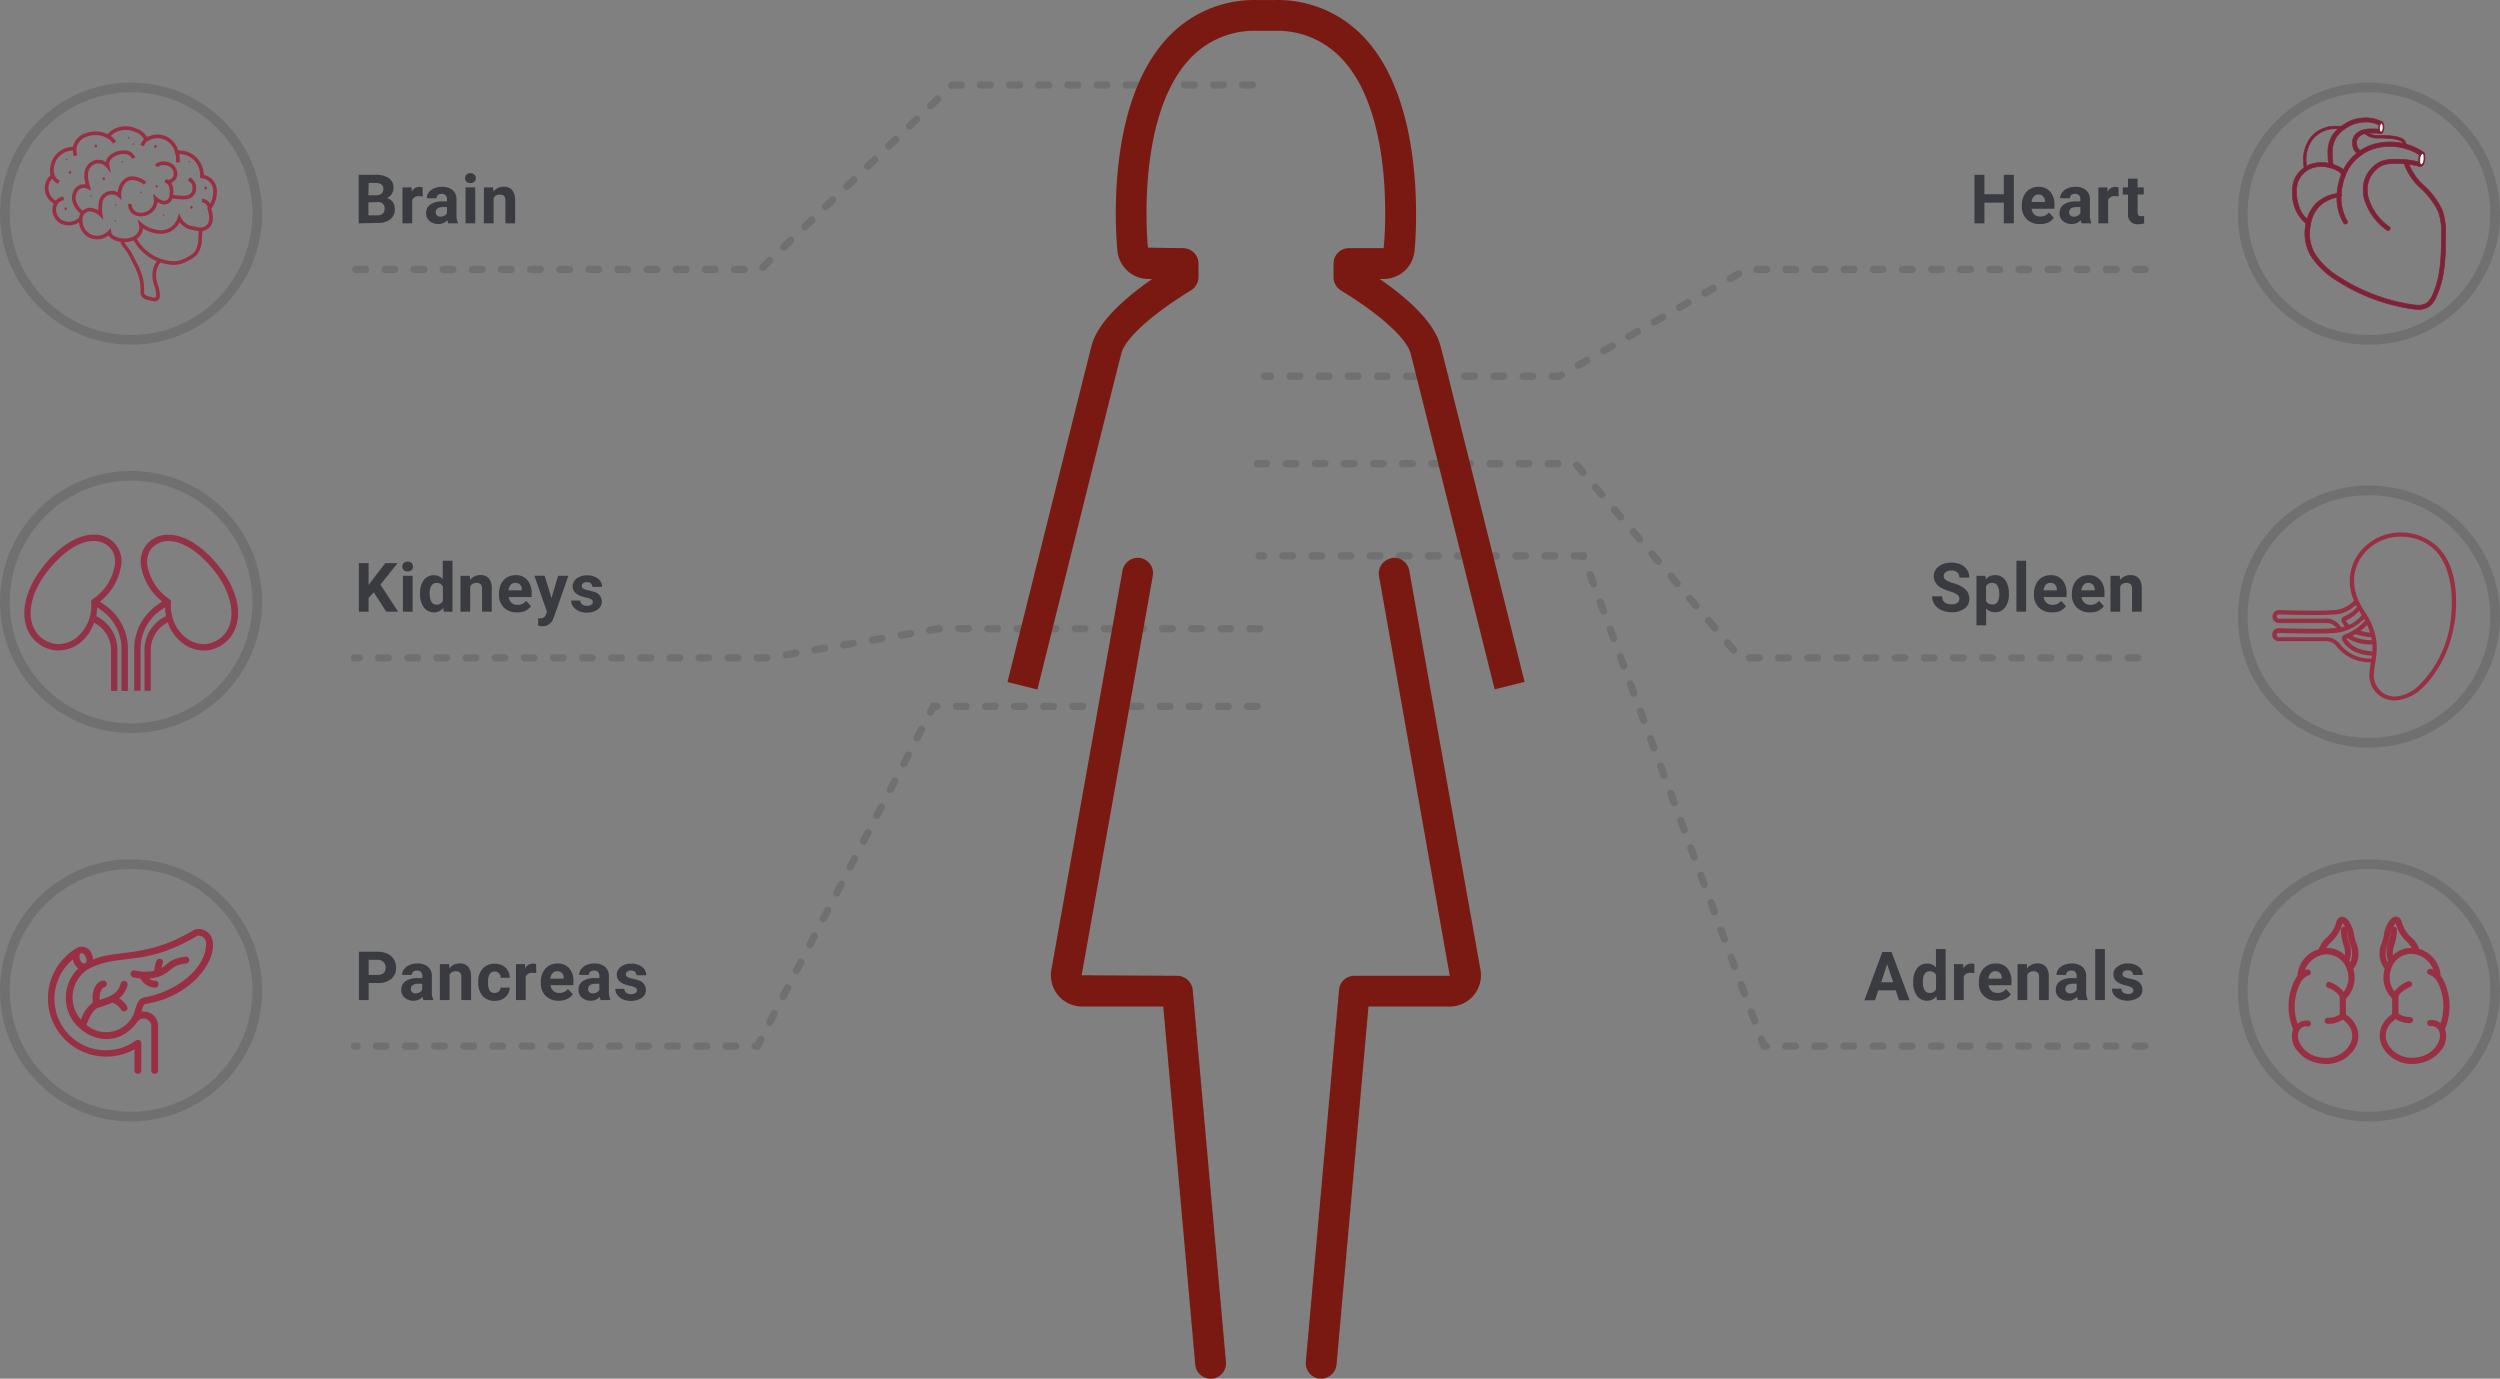 <svg id="Layer_1" data-name="Layer 1" xmlns="http://www.w3.org/2000/svg" xmlns:xlink="http://www.w3.org/1999/xlink" viewBox="0 0 515 284.01"><rect x="0" y="0" width="515" height="284.01" fill="#808080" stroke="none"/><defs><style>.cls-1,.cls-13,.cls-4,.cls-5{fill:none;}.cls-2{isolation:isolate;}.cls-3{fill:#3a3b40;}.cls-4,.cls-5{stroke:#707070;}.cls-4{stroke-linecap:round;stroke-width:1.5px;stroke-dasharray:2 4;}.cls-5{stroke-width:2px;}.cls-6{clip-path:url(#clip-path);}.cls-7{fill:url(#linear-gradient);}.cls-8{fill:#992f42;}.cls-9{fill:#7a1912;}.cls-10,.cls-12{fill:#7f2137;}.cls-10{stroke:#7f2137;stroke-width:0.13px;}.cls-10,.cls-13{stroke-miterlimit:10;}.cls-11{fill:#fff;}.cls-13{stroke:#992f42;stroke-width:0.75px;}.cls-14{fill:#993042;}</style><clipPath id="clip-path" transform="translate(0 0.01)"><path class="cls-1" d="M38.36,131.43a8.35,8.35,0,0,1-3.12-7.37.64.64,0,0,0-.3-.6,10.49,10.49,0,0,1-4.5-6.6,4.54,4.54,0,0,1,.5-3.53,4.49,4.49,0,0,1,3.6-1.89h.15c2.79,0,6.11,2.07,9.13,5.72s4.48,7.93,3.63,11.12a5.81,5.81,0,0,1-3.69,4.07,5.2,5.2,0,0,1-1.79.32,6.17,6.17,0,0,1-3.6-1.24m-3.87-21.3a5.73,5.73,0,0,0-4.61,2.41,5.83,5.83,0,0,0-.74,4.55,11.66,11.66,0,0,0,4.25,6.81l-1,.7a11,11,0,0,0-4.75,9v8.69h1.31v-8.69a9.65,9.65,0,0,1,4.18-7.93l.86-.59a11.23,11.23,0,0,0,.18,1.83L34,127a7.7,7.7,0,0,0-4.24,6.6v8.69h1.3v-8.69a6.39,6.39,0,0,1,3.49-5.4,8.94,8.94,0,0,0,3,4.25A7.36,7.36,0,0,0,42,134a6.18,6.18,0,0,0,2.25-.41,7.11,7.11,0,0,0,4.5-4.95c1-3.61-.5-8.2-3.89-12.29-3.24-3.93-6.86-6.2-10.08-6.2h-.25M10.25,132.33a5.77,5.77,0,0,1-3.7-4.06c-.84-3.2.52-7.35,3.64-11.12s6.33-5.72,9.13-5.72h.15a4.47,4.47,0,0,1,3.59,1.9,4.55,4.55,0,0,1,.5,3.53,10.45,10.45,0,0,1-4.5,6.6.66.66,0,0,0-.3.6,8.29,8.29,0,0,1-3.12,7.36,6.06,6.06,0,0,1-3.59,1.25,5.07,5.07,0,0,1-1.8-.33m-1.07-16c-3.39,4.1-4.84,8.69-3.89,12.3a7.13,7.13,0,0,0,4.49,4.95A6.5,6.5,0,0,0,12,134a7.36,7.36,0,0,0,4.38-1.5,9,9,0,0,0,3-4.25,6.39,6.39,0,0,1,3.49,5.4v8.69h1.31v-8.69A7.7,7.7,0,0,0,20,127l-.16-.09A10.34,10.34,0,0,0,20,125.1l.86.59a9.65,9.65,0,0,1,4.17,7.94v8.69h1.32v-8.69a10.94,10.94,0,0,0-4.75-9l-1-.7a11.66,11.66,0,0,0,4.23-6.81,5.49,5.49,0,0,0-5.34-7h-.26c-3.15,0-6.83,2.28-10.07,6.2"/></clipPath><linearGradient id="linear-gradient" x1="-713.7" y1="670.17" x2="-713.64" y2="670.17" gradientTransform="matrix(45.33, 0, 0, -32.19, 31126.1, 21698.9)" gradientUnits="userSpaceOnUse"><stop offset="0" stop-color="#be1e2d"/><stop offset="0" stop-color="#be1e2d"/><stop offset="0.43" stop-color="#a8283a"/><stop offset="0.94" stop-color="#933247"/><stop offset="1" stop-color="#933247"/></linearGradient></defs><g id="Group_973" data-name="Group 973"><g id="Brain_Kidneys_Pancreas_" data-name="Brain Kidneys Pancreas " class="cls-2"><g class="cls-2"><path class="cls-3" d="M73.89,46v-10h3.49a4.58,4.58,0,0,1,2.74.69,2.35,2.35,0,0,1,.94,2,2.25,2.25,0,0,1-.38,1.29,2.18,2.18,0,0,1-1,.82,2.07,2.07,0,0,1,1.2.77,2.25,2.25,0,0,1,.45,1.42,2.64,2.64,0,0,1-.92,2.18,4.14,4.14,0,0,1-2.61.75Zm2-5.78h1.52c1,0,1.55-.43,1.55-1.24a1.13,1.13,0,0,0-.39-1,2.08,2.08,0,0,0-1.24-.3H75.94Zm0,1.45v2.68H77.7A1.69,1.69,0,0,0,78.83,44a1.19,1.19,0,0,0,.4-1,1.24,1.24,0,0,0-1.41-1.38Z" transform="translate(0 0.01)"/><path class="cls-3" d="M87.09,40.46a5,5,0,0,0-.71-.06,1.44,1.44,0,0,0-1.47.76V46h-2V38.6H84.8l0,.89a1.84,1.84,0,0,1,1.65-1,2,2,0,0,1,.61.09Z" transform="translate(0 0.01)"/><path class="cls-3" d="M92.36,46a2.23,2.23,0,0,1-.2-.66,2.4,2.4,0,0,1-1.87.8,2.63,2.63,0,0,1-1.8-.63,2,2,0,0,1-.71-1.59,2.09,2.09,0,0,1,.87-1.8,4.33,4.33,0,0,1,2.52-.64h.91v-.42a1.19,1.19,0,0,0-.27-.82,1,1,0,0,0-.83-.31,1.17,1.17,0,0,0-.78.24.81.81,0,0,0-.28.66h-2a1.94,1.94,0,0,1,.4-1.19,2.59,2.59,0,0,1,1.12-.86,4,4,0,0,1,1.63-.31,3.28,3.28,0,0,1,2.17.68,2.43,2.43,0,0,1,.8,1.93v3.21a3.49,3.49,0,0,0,.29,1.59V46Zm-1.64-1.37a1.73,1.73,0,0,0,.81-.2,1.26,1.26,0,0,0,.55-.52V42.64h-.74c-1,0-1.52.34-1.58,1v.12a.82.82,0,0,0,.26.61A1,1,0,0,0,90.72,44.63Z" transform="translate(0 0.01)"/><path class="cls-3" d="M95.8,36.69a1,1,0,0,1,.3-.73,1.13,1.13,0,0,1,.81-.29,1.11,1.11,0,0,1,.8.29.93.93,0,0,1,.31.73,1,1,0,0,1-.31.74,1.12,1.12,0,0,1-.8.28,1.16,1.16,0,0,1-.81-.28A1,1,0,0,1,95.8,36.69ZM97.9,46h-2V38.6h2Z" transform="translate(0 0.01)"/><path class="cls-3" d="M101.58,38.6l.06.86a2.59,2.59,0,0,1,2.13-1,2.15,2.15,0,0,1,1.75.69,3.24,3.24,0,0,1,.59,2.06V46h-2V41.27a1.29,1.29,0,0,0-.27-.91,1.23,1.23,0,0,0-.91-.29,1.36,1.36,0,0,0-1.25.71V46h-2V38.6Z" transform="translate(0 0.01)"/></g><g class="cls-2"><path class="cls-3" d="M77,122l-1.07,1.15V126h-2v-10h2v4.51l.9-1.24,2.54-3.27H81.9l-3.53,4.42L82,126H79.56Z" transform="translate(0 0.01)"/><path class="cls-3" d="M82.87,116.69a1,1,0,0,1,.3-.73,1.26,1.26,0,0,1,1.61,0,1,1,0,0,1,.3.73,1,1,0,0,1-.3.74,1.12,1.12,0,0,1-.8.28,1.14,1.14,0,0,1-.81-.28A1,1,0,0,1,82.87,116.69ZM85,126H83v-7.4h2Z" transform="translate(0 0.01)"/><path class="cls-3" d="M86.53,122.25a4.45,4.45,0,0,1,.77-2.76,2.53,2.53,0,0,1,2.12-1,2.3,2.3,0,0,1,1.79.8V115.5h2V126H91.41l-.1-.79a2.31,2.31,0,0,1-1.9.93,2.51,2.51,0,0,1-2.09-1A4.59,4.59,0,0,1,86.53,122.25Zm2,.14a2.94,2.94,0,0,0,.36,1.6,1.2,1.2,0,0,0,1.06.55,1.31,1.31,0,0,0,1.29-.77v-2.92a1.3,1.3,0,0,0-1.28-.78C89,120.07,88.5,120.85,88.5,122.39Z" transform="translate(0 0.01)"/><path class="cls-3" d="M96.78,118.6l.06.86a2.59,2.59,0,0,1,2.13-1,2.16,2.16,0,0,1,1.75.69,3.24,3.24,0,0,1,.58,2.06V126h-2v-4.73a1.24,1.24,0,0,0-.28-.91,1.2,1.2,0,0,0-.9-.29,1.38,1.38,0,0,0-1.26.71V126h-2v-7.4Z" transform="translate(0 0.01)"/><path class="cls-3" d="M106.44,126.14a3.68,3.68,0,0,1-2.65-1,3.56,3.56,0,0,1-1-2.66v-.19a4.59,4.59,0,0,1,.43-2,3.26,3.26,0,0,1,1.22-1.35,3.41,3.41,0,0,1,1.8-.47,3.08,3.08,0,0,1,2.39,1,3.92,3.92,0,0,1,.88,2.72v.8h-4.71a1.84,1.84,0,0,0,.57,1.17,1.75,1.75,0,0,0,1.22.43,2.15,2.15,0,0,0,1.79-.82l1,1.08a3,3,0,0,1-1.21,1A4,4,0,0,1,106.44,126.14Zm-.22-6.08a1.25,1.25,0,0,0-1,.4,2,2,0,0,0-.46,1.14h2.74v-.16a1.46,1.46,0,0,0-.35-1A1.28,1.28,0,0,0,106.22,120.06Z" transform="translate(0 0.01)"/><path class="cls-3" d="M113.61,123.2l1.36-4.6h2.12l-3,8.55-.17.39a2.26,2.26,0,0,1-2.18,1.45,3.41,3.41,0,0,1-.88-.13v-1.5h.3a1.65,1.65,0,0,0,.84-.17,1.17,1.17,0,0,0,.43-.57l.24-.61-2.59-7.42h2.12Z" transform="translate(0 0.01)"/><path class="cls-3" d="M122.12,124a.64.64,0,0,0-.36-.58,4.5,4.5,0,0,0-1.16-.37c-1.75-.37-2.63-1.11-2.63-2.24a2,2,0,0,1,.81-1.64,3.31,3.31,0,0,1,2.14-.66,3.54,3.54,0,0,1,2.25.66,2.1,2.1,0,0,1,.85,1.72h-2a1,1,0,0,0-.27-.7,1.2,1.2,0,0,0-.86-.27,1.18,1.18,0,0,0-.77.22.71.71,0,0,0-.27.57.62.62,0,0,0,.31.54,3.11,3.11,0,0,0,1,.34,9.43,9.43,0,0,1,1.24.33,2.06,2.06,0,0,1,1.57,2,1.93,1.93,0,0,1-.87,1.64,3.73,3.73,0,0,1-2.24.63,3.77,3.77,0,0,1-1.65-.34,2.79,2.79,0,0,1-1.14-.9,2.17,2.17,0,0,1-.41-1.25h1.88a1,1,0,0,0,.39.81,1.57,1.57,0,0,0,1,.28,1.47,1.47,0,0,0,.86-.22A.67.67,0,0,0,122.12,124Z" transform="translate(0 0.01)"/></g><g class="cls-2"><path class="cls-3" d="M75.94,202.49V206h-2v-9.95h3.88a4.36,4.36,0,0,1,2,.41,3,3,0,0,1,1.31,1.16,3.23,3.23,0,0,1,.46,1.72,2.85,2.85,0,0,1-1,2.31,4.18,4.18,0,0,1-2.77.84Zm0-1.66h1.83a1.82,1.82,0,0,0,1.24-.38,1.38,1.38,0,0,0,.43-1.09,1.64,1.64,0,0,0-.43-1.19,1.61,1.61,0,0,0-1.19-.46H75.94Z" transform="translate(0 0.01)"/><path class="cls-3" d="M87.24,206a2.23,2.23,0,0,1-.2-.66,2.4,2.4,0,0,1-1.87.8,2.63,2.63,0,0,1-1.8-.63,2,2,0,0,1-.71-1.59,2.09,2.09,0,0,1,.87-1.8,4.33,4.33,0,0,1,2.52-.64H87v-.42a1.19,1.19,0,0,0-.27-.82,1,1,0,0,0-.83-.31,1.17,1.17,0,0,0-.78.24.81.81,0,0,0-.28.66h-2a1.94,1.94,0,0,1,.4-1.19,2.59,2.59,0,0,1,1.12-.86,4,4,0,0,1,1.63-.31,3.28,3.28,0,0,1,2.17.68,2.43,2.43,0,0,1,.8,1.93v3.21a3.49,3.49,0,0,0,.29,1.59V206Zm-1.64-1.37a1.7,1.7,0,0,0,.81-.2,1.26,1.26,0,0,0,.55-.52v-1.27h-.74c-1,0-1.52.34-1.58,1v.12a.82.82,0,0,0,.26.61A1,1,0,0,0,85.6,204.63Z" transform="translate(0 0.01)"/><path class="cls-3" d="M92.51,198.6l.07.86a2.56,2.56,0,0,1,2.12-1,2.13,2.13,0,0,1,1.75.69,3.24,3.24,0,0,1,.59,2.06V206h-2v-4.73a1.29,1.29,0,0,0-.27-.91,1.21,1.21,0,0,0-.91-.29,1.37,1.37,0,0,0-1.25.71V206h-2v-7.4Z" transform="translate(0 0.01)"/><path class="cls-3" d="M101.85,204.54a1.3,1.3,0,0,0,.89-.3,1,1,0,0,0,.35-.8H105a2.59,2.59,0,0,1-.41,1.38,2.69,2.69,0,0,1-1.11,1,3.43,3.43,0,0,1-1.55.35,3.23,3.23,0,0,1-2.5-1,4,4,0,0,1-.91-2.79v-.13a3.89,3.89,0,0,1,.91-2.72,3.15,3.15,0,0,1,2.49-1,3.1,3.1,0,0,1,2.23.79,2.81,2.81,0,0,1,.85,2.1h-1.86a1.3,1.3,0,0,0-.35-.94,1.19,1.19,0,0,0-.9-.36,1.22,1.22,0,0,0-1,.5,3,3,0,0,0-.35,1.64v.2a3,3,0,0,0,.35,1.64A1.19,1.19,0,0,0,101.85,204.54Z" transform="translate(0 0.01)"/><path class="cls-3" d="M110.47,200.46a5,5,0,0,0-.71-.06,1.44,1.44,0,0,0-1.47.76V206h-2v-7.4h1.87l0,.89a1.84,1.84,0,0,1,1.65-1,2.06,2.06,0,0,1,.62.09Z" transform="translate(0 0.01)"/><path class="cls-3" d="M115.06,206.14a3.66,3.66,0,0,1-2.65-1,3.56,3.56,0,0,1-1-2.66v-.19a4.45,4.45,0,0,1,.43-2,3.26,3.26,0,0,1,1.22-1.35,3.41,3.41,0,0,1,1.8-.47,3.1,3.1,0,0,1,2.39.95,3.92,3.92,0,0,1,.87,2.72v.8h-4.71a1.9,1.9,0,0,0,.58,1.17,1.75,1.75,0,0,0,1.22.43,2.15,2.15,0,0,0,1.79-.82l1,1.08a3,3,0,0,1-1.21,1A4,4,0,0,1,115.06,206.14Zm-.22-6.08a1.23,1.23,0,0,0-1,.4,2.07,2.07,0,0,0-.47,1.14h2.75v-.16a1.46,1.46,0,0,0-.35-1A1.28,1.28,0,0,0,114.84,200.06Z" transform="translate(0 0.01)"/><path class="cls-3" d="M123.75,206a2.23,2.23,0,0,1-.2-.66,2.4,2.4,0,0,1-1.86.8,2.64,2.64,0,0,1-1.81-.63,2,2,0,0,1-.71-1.59,2.09,2.09,0,0,1,.87-1.8,4.33,4.33,0,0,1,2.52-.64h.91v-.42a1.24,1.24,0,0,0-.26-.82,1,1,0,0,0-.83-.31,1.18,1.18,0,0,0-.79.24.81.81,0,0,0-.28.66h-2a2,2,0,0,1,.4-1.19,2.59,2.59,0,0,1,1.12-.86,4.05,4.05,0,0,1,1.63-.31,3.28,3.28,0,0,1,2.17.68,2.43,2.43,0,0,1,.8,1.93v3.21a3.48,3.48,0,0,0,.3,1.59V206Zm-1.63-1.37a1.67,1.67,0,0,0,.8-.2,1.26,1.26,0,0,0,.55-.52v-1.27h-.74c-1,0-1.51.34-1.58,1v.12a.81.81,0,0,0,.25.61A1,1,0,0,0,122.12,204.63Z" transform="translate(0 0.01)"/><path class="cls-3" d="M131.21,204a.64.64,0,0,0-.36-.58,4.4,4.4,0,0,0-1.15-.37c-1.76-.37-2.64-1.11-2.64-2.24a2,2,0,0,1,.82-1.64,3.3,3.3,0,0,1,2.14-.66,3.54,3.54,0,0,1,2.25.66,2.09,2.09,0,0,1,.84,1.72h-2a.94.94,0,0,0-.28-.7,1.16,1.16,0,0,0-.85-.27,1.18,1.18,0,0,0-.77.22.72.72,0,0,0-.28.57.65.65,0,0,0,.31.54,3.19,3.19,0,0,0,1,.34,9.2,9.2,0,0,1,1.25.33,2.05,2.05,0,0,1,1.56,2,1.94,1.94,0,0,1-.86,1.64,4.27,4.27,0,0,1-3.9.29,2.76,2.76,0,0,1-1.13-.9,2.17,2.17,0,0,1-.41-1.25h1.87a1.06,1.06,0,0,0,.39.81,1.62,1.62,0,0,0,1,.28,1.45,1.45,0,0,0,.86-.22A.65.65,0,0,0,131.21,204Z" transform="translate(0 0.01)"/></g></g><g id="Heart_Spleen_Adrenals" data-name="Heart Spleen Adrenals" class="cls-2"><g class="cls-2"><path class="cls-3" d="M414.85,46h-2.06V41.73h-4V46h-2.05v-10h2.05v4h4v-4h2.06Z" transform="translate(0 0.01)"/><path class="cls-3" d="M420.15,46.14a3.65,3.65,0,0,1-2.65-1,3.56,3.56,0,0,1-1-2.66v-.19a4.45,4.45,0,0,1,.43-2,3.2,3.2,0,0,1,1.22-1.35,3.38,3.38,0,0,1,1.8-.47,3.1,3.1,0,0,1,2.39,1,3.92,3.92,0,0,1,.87,2.72v.8h-4.71a1.85,1.85,0,0,0,.58,1.17,1.75,1.75,0,0,0,1.22.43,2.13,2.13,0,0,0,1.78-.82l1,1.08a2.94,2.94,0,0,1-1.2,1A4,4,0,0,1,420.15,46.14Zm-.23-6.08a1.21,1.21,0,0,0-.95.4,2.07,2.07,0,0,0-.47,1.14h2.75v-.16a1.47,1.47,0,0,0-.36-1A1.26,1.26,0,0,0,419.92,40.06Z" transform="translate(0 0.01)"/><path class="cls-3" d="M428.84,46a2,2,0,0,1-.2-.66,2.4,2.4,0,0,1-1.87.8,2.63,2.63,0,0,1-1.8-.63,2,2,0,0,1-.71-1.59,2.09,2.09,0,0,1,.87-1.8,4.33,4.33,0,0,1,2.52-.64h.91v-.42a1.19,1.19,0,0,0-.27-.82,1,1,0,0,0-.83-.31,1.17,1.17,0,0,0-.78.24.81.81,0,0,0-.28.66h-2a1.94,1.94,0,0,1,.4-1.19,2.59,2.59,0,0,1,1.12-.86,4,4,0,0,1,1.62-.31,3.24,3.24,0,0,1,2.17.68,2.41,2.41,0,0,1,.81,1.93v3.21a3.49,3.49,0,0,0,.29,1.59V46Zm-1.64-1.37a1.73,1.73,0,0,0,.81-.2,1.32,1.32,0,0,0,.55-.52V42.64h-.74c-1,0-1.52.34-1.58,1v.12a.82.82,0,0,0,.26.61A1,1,0,0,0,427.2,44.63Z" transform="translate(0 0.01)"/><path class="cls-3" d="M436.45,40.46a5,5,0,0,0-.71-.06,1.44,1.44,0,0,0-1.47.76V46h-2V38.6h1.87l0,.89a1.84,1.84,0,0,1,1.65-1,2.06,2.06,0,0,1,.62.09Z" transform="translate(0 0.01)"/><path class="cls-3" d="M440.35,36.79V38.6h1.26v1.45h-1.26v3.69a.91.91,0,0,0,.15.59.8.8,0,0,0,.6.18,3.42,3.42,0,0,0,.59,0V46a4.06,4.06,0,0,1-1.2.18,1.89,1.89,0,0,1-2.12-2.1v-4h-1.08V38.6h1.08V36.79Z" transform="translate(0 0.01)"/></g><g class="cls-2"><path class="cls-3" d="M403.62,123.39a1,1,0,0,0-.41-.89,5.18,5.18,0,0,0-1.47-.66,10.64,10.64,0,0,1-1.69-.68,2.76,2.76,0,0,1-1.7-2.47,2.36,2.36,0,0,1,.46-1.44,2.92,2.92,0,0,1,1.3-1,4.89,4.89,0,0,1,1.91-.36,4.39,4.39,0,0,1,1.9.39,3,3,0,0,1,1.3,1.09,2.83,2.83,0,0,1,.46,1.6h-2.05a1.35,1.35,0,0,0-.43-1.07,1.79,1.79,0,0,0-1.21-.38,1.91,1.91,0,0,0-1.17.32,1,1,0,0,0-.42.84,1,1,0,0,0,.49.81,5.54,5.54,0,0,0,1.44.62,6.16,6.16,0,0,1,2.55,1.3,2.59,2.59,0,0,1,.8,1.95,2.37,2.37,0,0,1-1,2,4.28,4.28,0,0,1-2.63.74,5.1,5.1,0,0,1-2.09-.42,3.3,3.3,0,0,1-1.44-1.16,2.92,2.92,0,0,1-.49-1.69h2.05c0,1.1.66,1.65,2,1.65a1.89,1.89,0,0,0,1.14-.3A1,1,0,0,0,403.62,123.39Z" transform="translate(0 0.01)"/><path class="cls-3" d="M413.83,122.37a4.43,4.43,0,0,1-.77,2.74,2.52,2.52,0,0,1-2.1,1,2.31,2.31,0,0,1-1.81-.78v3.48h-2V118.6H409l.07.73a2.3,2.3,0,0,1,1.87-.86,2.5,2.5,0,0,1,2.13,1,4.58,4.58,0,0,1,.75,2.79Zm-2-.14a2.89,2.89,0,0,0-.37-1.6,1.18,1.18,0,0,0-1.06-.56,1.3,1.3,0,0,0-1.28.71v3a1.32,1.32,0,0,0,1.29.73C411.39,124.54,411.86,123.77,411.86,122.23Z" transform="translate(0 0.01)"/><path class="cls-3" d="M417.38,126h-2V115.5h2Z" transform="translate(0 0.01)"/><path class="cls-3" d="M422.65,126.14a3.66,3.66,0,0,1-2.65-1,3.56,3.56,0,0,1-1-2.66v-.19a4.45,4.45,0,0,1,.43-2,3.2,3.2,0,0,1,1.22-1.35,3.41,3.41,0,0,1,1.8-.47,3.1,3.1,0,0,1,2.39,1,3.92,3.92,0,0,1,.87,2.72v.8H421a1.9,1.9,0,0,0,.58,1.17,1.75,1.75,0,0,0,1.22.43,2.15,2.15,0,0,0,1.79-.82l1,1.08a3,3,0,0,1-1.21,1A4,4,0,0,1,422.65,126.14Zm-.22-6.08a1.23,1.23,0,0,0-1,.4,2.07,2.07,0,0,0-.47,1.14h2.75v-.16a1.51,1.51,0,0,0-.35-1A1.29,1.29,0,0,0,422.43,120.06Z" transform="translate(0 0.01)"/><path class="cls-3" d="M430.46,126.14a3.65,3.65,0,0,1-2.65-1,3.56,3.56,0,0,1-1-2.66v-.19a4.45,4.45,0,0,1,.43-2,3.13,3.13,0,0,1,1.22-1.35,3.36,3.36,0,0,1,1.8-.47,3.1,3.1,0,0,1,2.39,1,3.92,3.92,0,0,1,.87,2.72v.8h-4.71a1.8,1.8,0,0,0,.58,1.17,1.73,1.73,0,0,0,1.22.43,2.13,2.13,0,0,0,1.78-.82l1,1.08a3.08,3.08,0,0,1-1.2,1A4,4,0,0,1,430.46,126.14Zm-.23-6.08a1.21,1.21,0,0,0-1,.4,2,2,0,0,0-.47,1.14h2.75v-.16a1.47,1.47,0,0,0-.36-1A1.28,1.28,0,0,0,430.23,120.06Z" transform="translate(0 0.01)"/><path class="cls-3" d="M436.68,118.6l.06.86a2.57,2.57,0,0,1,2.12-1,2.13,2.13,0,0,1,1.75.69,3.18,3.18,0,0,1,.59,2.06V126h-2v-4.73a1.29,1.29,0,0,0-.28-.91,1.21,1.21,0,0,0-.91-.29,1.37,1.37,0,0,0-1.25.71V126h-2v-7.4Z" transform="translate(0 0.01)"/></g><g class="cls-2"><path class="cls-3" d="M390.52,204h-3.6l-.68,2.05h-2.18l3.7-9.95h1.9l3.73,9.95h-2.18Zm-3-1.66H390l-1.25-3.73Z" transform="translate(0 0.01)"/><path class="cls-3" d="M394.12,202.25a4.46,4.46,0,0,1,.78-2.76,2.51,2.51,0,0,1,2.12-1,2.28,2.28,0,0,1,1.78.8V195.5h2V206H399l-.09-.79a2.34,2.34,0,0,1-1.91.93,2.52,2.52,0,0,1-2.09-1A4.59,4.59,0,0,1,394.12,202.25Zm2,.14a2.94,2.94,0,0,0,.36,1.6,1.17,1.17,0,0,0,1.05.55,1.31,1.31,0,0,0,1.29-.77v-2.92a1.3,1.3,0,0,0-1.28-.78C396.57,200.07,396.1,200.85,396.1,202.39Z" transform="translate(0 0.01)"/><path class="cls-3" d="M406.71,200.46a4.85,4.85,0,0,0-.71-.06,1.44,1.44,0,0,0-1.47.76V206h-2v-7.4h1.87l.06.89a1.81,1.81,0,0,1,1.64-1,2.06,2.06,0,0,1,.62.09Z" transform="translate(0 0.01)"/><path class="cls-3" d="M411.3,206.14a3.66,3.66,0,0,1-2.65-1,3.56,3.56,0,0,1-1-2.66v-.19a4.59,4.59,0,0,1,.43-2,3.26,3.26,0,0,1,1.22-1.35,3.41,3.41,0,0,1,1.8-.47,3.08,3.08,0,0,1,2.39.95,3.92,3.92,0,0,1,.87,2.72v.8h-4.71a1.9,1.9,0,0,0,.58,1.17,1.75,1.75,0,0,0,1.22.43,2.15,2.15,0,0,0,1.79-.82l1,1.08a3,3,0,0,1-1.21,1A4,4,0,0,1,411.3,206.14Zm-.22-6.08a1.25,1.25,0,0,0-1,.4,2,2,0,0,0-.46,1.14h2.74v-.16a1.46,1.46,0,0,0-.35-1A1.28,1.28,0,0,0,411.08,200.06Z" transform="translate(0 0.01)"/><path class="cls-3" d="M417.52,198.6l.06.86a2.59,2.59,0,0,1,2.13-1,2.15,2.15,0,0,1,1.75.69,3.24,3.24,0,0,1,.59,2.06V206h-2v-4.73a1.29,1.29,0,0,0-.27-.91,1.23,1.23,0,0,0-.91-.29,1.36,1.36,0,0,0-1.25.71V206h-2v-7.4Z" transform="translate(0 0.01)"/><path class="cls-3" d="M428.07,206a2.23,2.23,0,0,1-.2-.66,2.4,2.4,0,0,1-1.87.8,2.63,2.63,0,0,1-1.8-.63,2,2,0,0,1-.71-1.59,2.09,2.09,0,0,1,.87-1.8,4.33,4.33,0,0,1,2.52-.64h.91v-.42a1.24,1.24,0,0,0-.26-.82,1,1,0,0,0-.83-.31,1.18,1.18,0,0,0-.79.24.81.81,0,0,0-.28.66h-2a2,2,0,0,1,.4-1.19,2.59,2.59,0,0,1,1.12-.86,4.05,4.05,0,0,1,1.63-.31,3.28,3.28,0,0,1,2.17.68,2.43,2.43,0,0,1,.8,1.93v3.21a3.48,3.48,0,0,0,.3,1.59V206Zm-1.63-1.37a1.67,1.67,0,0,0,.8-.2,1.26,1.26,0,0,0,.55-.52v-1.27h-.74c-1,0-1.51.34-1.58,1v.12a.82.82,0,0,0,.26.61A1,1,0,0,0,426.44,204.63Z" transform="translate(0 0.01)"/><path class="cls-3" d="M433.61,206h-2V195.5h2Z" transform="translate(0 0.01)"/><path class="cls-3" d="M439.48,204a.64.64,0,0,0-.36-.58A4.4,4.4,0,0,0,438,203c-1.76-.37-2.64-1.11-2.64-2.24a2,2,0,0,1,.82-1.64,3.3,3.3,0,0,1,2.14-.66,3.54,3.54,0,0,1,2.25.66,2.09,2.09,0,0,1,.84,1.72h-2a.94.94,0,0,0-.28-.7,1.16,1.16,0,0,0-.85-.27,1.18,1.18,0,0,0-.77.22.72.72,0,0,0-.28.57.65.65,0,0,0,.31.54,3.19,3.19,0,0,0,1,.34,9.2,9.2,0,0,1,1.25.33,2.05,2.05,0,0,1,1.56,2,1.94,1.94,0,0,1-.86,1.64,4.27,4.27,0,0,1-3.9.29,2.76,2.76,0,0,1-1.13-.9,2.17,2.17,0,0,1-.41-1.25H437a1.06,1.06,0,0,0,.39.81,1.62,1.62,0,0,0,1,.28,1.45,1.45,0,0,0,.86-.22A.65.65,0,0,0,439.48,204Z" transform="translate(0 0.01)"/></g></g><path id="Path_604" data-name="Path 604" class="cls-4" d="M258,17.5H196.15l-39.5,38H73" transform="translate(0 0.01)"/><path id="Path_607" data-name="Path 607" class="cls-4" d="M259.5,129.5H193.45l-35.21,6H73" transform="translate(0 0.01)"/><path id="Path_608" data-name="Path 608" class="cls-4" d="M259,145.5H192.31L156,215.5H73" transform="translate(0 0.01)"/><path id="Path_605" data-name="Path 605" class="cls-4" d="M441.91,55.5H359.7l-38.53,22H260.5" transform="translate(0 0.01)"/><path id="Path_606" data-name="Path 606" class="cls-4" d="M440.41,135.5H358.48l-33.93-40H259" transform="translate(0 0.01)"/><path id="Path_609" data-name="Path 609" class="cls-4" d="M441.85,215.5H363.36l-37.22-101H259.38" transform="translate(0 0.01)"/><g id="Group_882" data-name="Group 882"><g id="Ellipse_36" data-name="Ellipse 36"><circle class="cls-1" cx="27" cy="124.01" r="27"/><circle class="cls-5" cx="27" cy="124.01" r="26"/></g><g id="Group_883" data-name="Group 883"><g class="cls-6"><g id="Group_880" data-name="Group 880"><rect id="Rectangle_900" data-name="Rectangle 900" class="cls-7" x="4.33" y="110.14" width="45.33" height="32.19"/></g></g></g></g><g id="Group_982" data-name="Group 982"><g id="Ellipse_36-2" data-name="Ellipse 36-2"><circle class="cls-1" cx="27" cy="204.01" r="27"/><circle class="cls-5" cx="27" cy="204.01" r="26"/></g><g id="Group_984" data-name="Group 984"><path id="Path_613" data-name="Path 613" class="cls-8" d="M42.73,192a2.87,2.87,0,0,0-2.75-.47c-5.28,3.16-9,4.14-15,4.85-8.25.93-4.94,2.37-6.14,0h0a2.15,2.15,0,0,0-2.78-1.23h0a12,12,0,0,0,11.64,21v4.23a.71.71,0,1,0,1.41.06v-5.53a.71.71,0,0,0-.71-.71.69.69,0,0,0-.39.12,10.58,10.58,0,0,1-13-16.68,2.86,2.86,0,0,0,1.13,1.85,8.33,8.33,0,0,0-.29,11.78,8.43,8.43,0,0,0,.69.65c3.75,3.21,8.72,2.82,11.8-1.48a1.56,1.56,0,0,1,2.19-.32,1.6,1.6,0,0,1,.63,1.17v9.09a.71.71,0,1,0,1.41.06v-9.14a2.93,2.93,0,0,0-2.92-2.92,2.73,2.73,0,0,0-.5,0c.32-1,.32-1.48.9-1.58C41.61,204.84,46.27,194.76,42.73,192Zm-26,4.38c.66-.24,1.48,1.41.87,2C16.68,198.85,15.89,196.85,16.69,196.38Zm13.13,9.05c-2.07.36-1.64,2.65-2.87,4.48a6.22,6.22,0,0,1-9.17,1.21c.7-1.94,1.54-3.24,2.3-3.49a29,29,0,0,0,3-1.09,3.45,3.45,0,0,1,1.8,1.41.69.69,0,0,0,.94.31c1.07-.53-.27-2-1.32-2.62a5,5,0,0,0,1.74-2.75.73.73,0,0,0-1.4-.38s0,0,0,0c-.55,2.2-2.15,2.75-4.36,3.47,0-.91.05-2.3,1-2.63a.7.7,0,0,0,.45-.89.72.72,0,0,0-.9-.45c-2.12.71-2.08,3.35-1.95,4.51a7,7,0,0,0-2.43,3.52,6.92,6.92,0,0,1,.61-9.78q.33-.28.69-.54a.88.88,0,0,0,.35-.17c6.5-3.35,11.11-.16,22.29-6.78a1.57,1.57,0,0,1,1.83,1.25,1.33,1.33,0,0,1,0,.28C42.47,199.9,35.69,204.43,29.82,205.43Z" transform="translate(0 0.01)"/><path id="Path_614" data-name="Path 614" class="cls-8" d="M38.23,197.08a7.66,7.66,0,0,0-1.89.39c-1.58.45-1.91,1.28-3.08,1.93a4.36,4.36,0,0,1,.26-.92.7.7,0,0,0-.36-.93.72.72,0,0,0-.94.37,6.91,6.91,0,0,0-.45,2.05,8.84,8.84,0,0,1-3.93-.07.73.73,0,0,0-.91.5.71.71,0,0,0,.49.9h0a8.25,8.25,0,0,0,1.55.27,3.34,3.34,0,0,0,2.88,1.85.71.71,0,1,0,.05-1.41h-.05a1.64,1.64,0,0,1-1.11-.46c3.84-.32,4.18-2.23,6-2.74a6.49,6.49,0,0,1,1.5-.33.71.71,0,0,0,.74-.68.7.7,0,0,0-.68-.73Z" transform="translate(0 0.01)"/></g></g><g id="Group_770" data-name="Group 770"><path id="Path_601" data-name="Path 601" class="cls-9" d="M242.53,201l-19.71-.11,14.66-82.27a3.17,3.17,0,0,0-2.56-3.68h0a3.22,3.22,0,0,0-3.68,2.57l-14.66,82.26a6.42,6.42,0,0,0,5.2,7.46,6.09,6.09,0,0,0,1.13.1h16.72l6.59,73.77a3.19,3.19,0,0,0,3.17,2.9l.28,0a3.17,3.17,0,0,0,2.88-3.44l-6.85-76.66a3.21,3.21,0,0,0-3.17-2.89" transform="translate(0 0.01)"/><path id="Path_602" data-name="Path 602" class="cls-9" d="M296.72,71.2c-1.25-4.85-6.8-9.8-12.49-13.74H285a6.42,6.42,0,0,0,6.4-5.79c.11-1.19,2.83-29.34-10-43.54A24.34,24.34,0,0,0,262.61,0H259a24.36,24.36,0,0,0-18.81,8.13c-12.53,13.86-10.29,40.54-10,43.54a6.42,6.42,0,0,0,6.4,5.79h.77c-5.69,3.94-11.24,8.89-12.49,13.74-1.43,5.51-17.33,69.29-17.33,69.29l6.16,1.54S229.56,78.29,231,72.79c.8-3.1,6.31-8.08,14.36-13a3.21,3.21,0,0,0,1.53-2.71V54.28a3.19,3.19,0,0,0-3.18-3.17L236.47,51c-.1-1.08-2.48-26.61,8.4-38.63A18.14,18.14,0,0,1,259,6.34h3.65A18.16,18.16,0,0,1,276.7,12.4c11,12.1,8.42,38.36,8.32,38.71h-7.14a3.17,3.17,0,0,0-3.17,3.17v2.83a3.2,3.2,0,0,0,1.52,2.71c8,4.89,13.56,9.87,14.36,13C292,78.29,307.9,142,307.9,142l6.16-1.54s-15.9-63.78-17.33-69.29" transform="translate(0 0.01)"/><path id="Path_603" data-name="Path 603" class="cls-9" d="M286.64,115a3.16,3.16,0,0,0-2.56,3.68h0L298.65,201H279a3.16,3.16,0,0,0-3.16,2.89L269,280.54a3.17,3.17,0,0,0,2.88,3.45h.28a3.2,3.2,0,0,0,3.17-2.89l6.58-73.76h16.74a6.45,6.45,0,0,0,6.43-6.44,7,7,0,0,0-.1-1.12l-14.67-82.27a3.18,3.18,0,0,0-3.68-2.57" transform="translate(0 0.01)"/></g><g id="Group_972" data-name="Group 972"><g id="Ellipse_36-3" data-name="Ellipse 36-3"><circle class="cls-1" cx="488" cy="44.01" r="27"/><circle class="cls-5" cx="488" cy="44.01" r="26"/></g><g id="Group_6036" data-name="Group 6036"><path id="Path_6226" data-name="Path 6226" class="cls-10" d="M487.14,27.52a4,4,0,0,0,2.78.91,28,28,0,0,1,3,.15,5.13,5.13,0,0,1,1.72.48,1.34,1.34,0,0,1,.56,1l.31.22.21-.31a1.84,1.84,0,0,0-.8-1.38,5.54,5.54,0,0,0-1.91-.56,26.81,26.81,0,0,0-3.1-.15,3.59,3.59,0,0,1-2.41-.74l-.38,0Zm-11.89,7.23a8.44,8.44,0,0,1-.2-1.81,6.88,6.88,0,0,1,1.43-4.36,6,6,0,0,1,4.93-2.06,9.66,9.66,0,0,1,1.2.07l.3-.23-.24-.3a10.64,10.64,0,0,0-1.26-.07,6.56,6.56,0,0,0-5.34,2.25,7.45,7.45,0,0,0-1.56,4.7,8.92,8.92,0,0,0,.22,1.93l.32.2Z" transform="translate(0 0.01)"/><path id="Path_6227" data-name="Path 6227" class="cls-10" d="M480.65,34.08a17.23,17.23,0,0,1-.19-2.38q0-.39,0-.78a5.78,5.78,0,0,1,.94-2.84,7.28,7.28,0,0,1,2.11-1.84h0a6.69,6.69,0,0,1,1.89-.85,8.78,8.78,0,0,1,2-.27,5.92,5.92,0,0,1,1.91.31l.59.22a1.94,1.94,0,0,0,.5.15.43.43,0,0,0,.07-.86h0c-.1,0-.47-.19-1-.36a6.74,6.74,0,0,0-2.09-.31,9.48,9.48,0,0,0-2.24.28,7.63,7.63,0,0,0-2.14,1h0a8.1,8.1,0,0,0-2.36,2.08,6.57,6.57,0,0,0-1.09,3.26c0,.29,0,.57,0,.86a20.7,20.7,0,0,0,.19,2.48.43.43,0,0,0,.86-.11m18.7-2.74a12.36,12.36,0,0,0-6.91-2.14,12.84,12.84,0,0,0-2.4.23,10.21,10.21,0,0,0-7.53,6.12l.4.15-.39-.18a13.15,13.15,0,0,0-1.07,5.14,10.16,10.16,0,0,0,1.39,5.24.43.43,0,0,0,.59.15.44.44,0,0,0,.15-.59,9.22,9.22,0,0,1-1.26-4.8,12.28,12.28,0,0,1,.49-3.41,10.5,10.5,0,0,1,.34-1l.11-.27,0-.09v0a9.36,9.36,0,0,1,6.89-5.57,11.27,11.27,0,0,1,2.24-.22,11.55,11.55,0,0,1,6.43,2,.44.44,0,0,0,.6-.12.43.43,0,0,0-.12-.6h0m-.56,2.05a18.4,18.4,0,0,0-5-.68h-.57a7.93,7.93,0,0,0-2.6.44,6.3,6.3,0,0,0-3.7,6,7,7,0,0,0,.12,1.29,11.92,11.92,0,0,0,4.74,6.87.43.43,0,0,0,.53-.68,11.1,11.1,0,0,1-4.43-6.35,6.09,6.09,0,0,1-.1-1.13,5.47,5.47,0,0,1,3.14-5.2,7.32,7.32,0,0,1,2.32-.38h.55a17.48,17.48,0,0,1,4.77.65.43.43,0,0,0,.53-.3.42.42,0,0,0-.29-.53h0m-16.95,6.34a8,8,0,0,0-4.55,2,7.84,7.84,0,0,0-2.1,3.91,10.74,10.74,0,0,0-.29,2.46A8.94,8.94,0,0,0,476.25,53a17.13,17.13,0,0,0,5.47,5,38.89,38.89,0,0,0,15,5.59,10.44,10.44,0,0,0,1.48.14,3.88,3.88,0,0,0,2.15-.57,4.69,4.69,0,0,0,1.51-2c1.84-3.94,1.92-8.37,1.93-12.59v-.22a13.85,13.85,0,0,0-.68-5.07,16.66,16.66,0,0,0-3.82-5.11,12,12,0,0,1-3.28-4.9.43.43,0,0,0-.84.21,12.71,12.71,0,0,0,3.49,5.28,16.18,16.18,0,0,1,3.65,4.84,13,13,0,0,1,.62,4.75v.22c0,4.21-.11,8.51-1.85,12.22a3.87,3.87,0,0,1-1.21,1.64,2.9,2.9,0,0,1-1.67.43,8.58,8.58,0,0,1-1.35-.13,38,38,0,0,1-14.64-5.47A16.4,16.4,0,0,1,477,52.51a8.2,8.2,0,0,1-1.22-4.39,9.57,9.57,0,0,1,.27-2.26,6.87,6.87,0,0,1,1.86-3.5A7.18,7.18,0,0,1,482,40.57a.43.43,0,0,0,.37-.49h0a.43.43,0,0,0-.48-.36h0m1.37-3.95a2.62,2.62,0,0,0-1.42-1.41,7.9,7.9,0,0,0-3.6-.9,6.76,6.76,0,0,0-1.67.21h0a5.68,5.68,0,0,0-4,3.54,6.36,6.36,0,0,0-.31,2.08c0,.31,0,.62,0,.92A7.77,7.77,0,0,0,475,46a.43.43,0,1,0,.5-.7c-1.54-1.1-2.24-3.16-2.4-5.18,0-.29,0-.57,0-.85a5.5,5.5,0,0,1,.27-1.8,4.83,4.83,0,0,1,3.36-3,6,6,0,0,1,1.46-.18,7.15,7.15,0,0,1,3.2.8,1.91,1.91,0,0,1,1,.92.43.43,0,0,0,.54.27h0a.43.43,0,0,0,.27-.55" transform="translate(0 0.01)"/><path id="Path_6228" data-name="Path 6228" class="cls-11" d="M499.41,32.85c-.11.58-.43,1-.71,1s-.43-.58-.32-1.17.43-1,.72-1,.42.59.31,1.17" transform="translate(0 0.01)"/><path id="Path_6229" data-name="Path 6229" class="cls-12" d="M499.41,32.86l-.17,0a2.43,2.43,0,0,1-.22.87l-.2.17h0l-.17-.13a1.35,1.35,0,0,1-.09-.56,4.07,4.07,0,0,1,0-.5,2.22,2.22,0,0,1,.24-.88c.1-.16.18-.19.25-.19h0l.13.14a1.78,1.78,0,0,1,.07.57,4.36,4.36,0,0,1,0,.51l.17,0-.17,0,.17,0,.18,0c0-.21,0-.39,0-.55a2,2,0,0,0-.1-.7.55.55,0,0,0-.39-.35l0,.17,0-.17H499a.67.67,0,0,0-.54.36,2.54,2.54,0,0,0-.28,1c0,.17,0,.35,0,.53a1.67,1.67,0,0,0,.14.73.61.61,0,0,0,.41.3h.1a.61.61,0,0,0,.5-.35,2.85,2.85,0,0,0,.26-1h0Z" transform="translate(0 0.01)"/><path id="Path_6230" data-name="Path 6230" class="cls-10" d="M490.45,26.71a5.73,5.73,0,0,0-1.31-.16l-.73,0h0v0h-.07a7.28,7.28,0,0,0-1.32.12h0a2.86,2.86,0,0,0-.8.3h0A2.83,2.83,0,0,0,485,28a2.36,2.36,0,0,0-.4,1.37v.06a3.18,3.18,0,0,0,.24,1.21,2.18,2.18,0,0,0,1.3,1.22.41.41,0,0,0,.55-.25h0a.42.42,0,0,0-.24-.55h0a1.3,1.3,0,0,1-.81-.73,2.53,2.53,0,0,1-.18-.9v0a1.6,1.6,0,0,1,.27-1,2.11,2.11,0,0,1,.88-.71h0a2.39,2.39,0,0,1,.58-.22h0a5.62,5.62,0,0,1,1.16-.1h.1c.24,0,.47,0,.73,0a4.54,4.54,0,0,1,1.1.14.43.43,0,0,0,.52-.31h0a.43.43,0,0,0-.31-.52h0" transform="translate(0 0.01)"/><path id="Path_6231" data-name="Path 6231" class="cls-11" d="M491,26.28c.05.55-.12,1-.37,1s-.5-.4-.56-.95.12-1,.37-1,.5.42.56,1" transform="translate(0 0.01)"/><path id="Path_6232" data-name="Path 6232" class="cls-12" d="M491,26.35h-.17a1.62,1.62,0,0,1-.16.62l-.18.19h0v0l-.15-.17a1.45,1.45,0,0,1-.1-.55v-.12a1.92,1.92,0,0,1,.19-.7l.13-.21.07,0v0h0v0h0a1.27,1.27,0,0,1,.2.83v.15h.34v-.17a2.52,2.52,0,0,0-.1-.73c-.07-.2-.17-.42-.42-.45v0h0c-.27,0-.4.23-.52.45a2.37,2.37,0,0,0-.22.83v.14a1.85,1.85,0,0,0,.13.7.57.57,0,0,0,.44.37h0a.6.6,0,0,0,.49-.38,1.64,1.64,0,0,0,.19-.75Z" transform="translate(0 0.01)"/></g></g><g id="Group_992" data-name="Group 992"><g id="Ellipse_36-4" data-name="Ellipse 36-4"><circle class="cls-1" cx="488" cy="127.01" r="27"/><circle class="cls-5" cx="488" cy="127.01" r="26"/></g><path id="Path_665" data-name="Path 665" class="cls-8" d="M502.5,113a10.78,10.78,0,0,0-8-3.31h-.25a10.61,10.61,0,0,0-9,5.34,9.8,9.8,0,0,0-.34,8.69,6,6,0,0,1-3.93,1.94c-2.53.24-9.45.07-11.51,0a1.34,1.34,0,1,0,0,2.68h9.74a2.72,2.72,0,0,1,2.14,1l0,0-.37.05c-2.53.24-9.45.07-11.51,0a1.3,1.3,0,0,0-1,.38,1.34,1.34,0,0,0,.93,2.3h9.74a2.72,2.72,0,0,1,2.14,1,8.63,8.63,0,0,0,6.95,3.34h.16c-.1.66-.2,1.3-.24,1.92a5.16,5.16,0,0,0,5.13,5.95,8.72,8.72,0,0,0,5.44-2.31c3.18-2.84,6.73-8.57,7.18-16.17C506.15,121.94,505.75,116.5,502.5,113Zm-23.34,14.44h-9.74A.43.43,0,0,1,469,127a.48.48,0,0,1,.13-.31.47.47,0,0,1,.3-.12h0c2.66.08,9.11.22,11.62,0a7.06,7.06,0,0,0,4.25-1.94l.22.43a7,7,0,0,1-2.66,1.92.85.85,0,0,0-.42,1.21h0a5.45,5.45,0,0,0,.58.84c-.23.08-.45.15-.68.21l-.32-.39A3.64,3.64,0,0,0,479.16,127.39Zm6.83-1.57.3.5a4,4,0,0,1,.22.34,6.5,6.5,0,0,1-2.6,2,4.1,4.1,0,0,1-.67-.88A8.1,8.1,0,0,0,486,125.82Zm2.56,9.77a7.77,7.77,0,0,1-6.54-3,3.62,3.62,0,0,0-2.85-1.39h-9.74a.43.43,0,0,1-.43-.44.48.48,0,0,1,.13-.31.47.47,0,0,1,.3-.12h0c2.66.08,9.11.22,11.62,0a9.68,9.68,0,0,0,5.95-2.86,3.72,3.72,0,0,1,.19.34,11,11,0,0,1-4.2,2.87.86.86,0,0,0-.49,1.11.91.91,0,0,0,.07.14c1.14,1.87,3.08,2.86,6.05,3.08C488.6,135.21,488.58,135.4,488.55,135.59Zm-2.31-5.67a9.55,9.55,0,0,0,1.38-1.24,11.83,11.83,0,0,1,.61,1.59A10.37,10.37,0,0,1,486.24,129.92Zm2.24,1.27c0,.2.08.4.11.6a8,8,0,0,1-4-.85l.68-.38a11.09,11.09,0,0,0,3.18.63Zm.22,2.93c-2.66-.18-4.33-1-5.33-2.6l.25-.1a8.61,8.61,0,0,0,4.64,1.28h.43A9.76,9.76,0,0,1,488.7,134.12ZM505,125.83a22.88,22.88,0,0,1-6.88,15.55c-1.55,1.38-4.16,2.68-6.42,1.79a4.43,4.43,0,0,1-2.65-4.7c0-.57.13-1.17.23-1.81.43-2.65,1-5.95-2.25-10.84-2.38-3.62-2.74-7.31-1-10.4a9.66,9.66,0,0,1,8.24-4.87h.24a9.85,9.85,0,0,1,7.32,3c2.37,2.58,3.5,6.94,3.19,12.27Z" transform="translate(0 0.01)"/></g><g id="Group_987" data-name="Group 987"><g id="Ellipse_36-5" data-name="Ellipse 36-5"><circle class="cls-1" cx="488" cy="204.01" r="27"/><circle class="cls-5" cx="488" cy="204.01" r="26"/></g><g id="Group_991" data-name="Group 991"><path id="Path_622" data-name="Path 622" class="cls-8" d="M479.08,219.17a8.46,8.46,0,0,1-2.34-.36,6.71,6.71,0,0,1-3.3-2.15,4.51,4.51,0,0,1-1.06-4.65,12.22,12.22,0,0,1,.27-10,6.8,6.8,0,0,1,.63-1,6.11,6.11,0,0,1,4.4-5.5,5.42,5.42,0,0,1,1.58-2.34,6.65,6.65,0,0,0,2-3.13,1.45,1.45,0,0,1,1-1.19,1,1,0,0,1,.24,0,1.91,1.91,0,0,1,1.42,1,7.08,7.08,0,0,1,1.06,2.87,8.46,8.46,0,0,0,.42,1.57,5.3,5.3,0,0,1-.62,5.34,6,6,0,0,1-1.52,6.08v3.24c2.84,2,2.95,4.66,2.1,6.52A6.85,6.85,0,0,1,479.08,219.17Zm-3.94-7.77a1.59,1.59,0,0,0-1.51.89c-.41.77-.42,2.11.78,3.57a5.41,5.41,0,0,0,2.69,1.75,6.65,6.65,0,0,0,2,.3,5.56,5.56,0,0,0,5.1-3c.81-1.76.22-3.58-1.57-4.88a5.47,5.47,0,0,1-3.1.87.62.62,0,0,1-.65-.6.63.63,0,0,1,.6-.65h.05a4.22,4.22,0,0,0,2.46-.7v-3.49c-.2-.95-1.82-1.8-2.44-2a.64.64,0,0,1-.32-.83.62.62,0,0,1,.79-.33,6.92,6.92,0,0,1,2.78,2,4.8,4.8,0,0,0,.63-4.72,4.43,4.43,0,0,0-4.11-3,5.08,5.08,0,0,0-4.53,3.26,2.24,2.24,0,0,1,.52-.16h.12a.63.63,0,0,1,.12,1.24,3.2,3.2,0,0,0-1.78,1.76,10.8,10.8,0,0,0-.48,8.18,3,3,0,0,1,1.88-.64,1.67,1.67,0,0,1,.31,0,.63.63,0,0,1,.56.68.64.64,0,0,1-.62.57h-.26ZM484,197.93c.06.09.11.18.16.27a4.3,4.3,0,0,0,0-3.48,9.21,9.21,0,0,1-.49-1.8c-.06-.34-.13-.67-.22-1a10.32,10.32,0,0,0,.46,2.34,4.81,4.81,0,0,1,.05,3.67Zm-4.7-2.67a5.34,5.34,0,0,1,3.76,1.51,5,5,0,0,0-.31-2.17,10.49,10.49,0,0,1-.53-3.09.63.63,0,0,1,.63-.62h0a.75.75,0,0,1,.26.05,3.54,3.54,0,0,0-.26-.41,1.54,1.54,0,0,0-.34-.38.5.5,0,0,0,0,.13,7.62,7.62,0,0,1-2.3,3.77,8.55,8.55,0,0,0-1,1.21Z" transform="translate(0 0.01)"/><path id="Path_623" data-name="Path 623" class="cls-8" d="M496.92,219.17a6.85,6.85,0,0,1-6.24-3.75c-.85-1.86-.74-4.54,2.1-6.52v-3.24a6,6,0,0,1-1.52-6.08,5.3,5.3,0,0,1-.63-5.33,7.68,7.68,0,0,0,.43-1.56,7,7,0,0,1,1.05-2.87c.49-.67.95-1,1.43-1a1.07,1.07,0,0,1,.25,0,1.47,1.47,0,0,1,1,1.2,6.62,6.62,0,0,0,2,3.12,5.42,5.42,0,0,1,1.58,2.34,6.12,6.12,0,0,1,4.4,5.5,8.19,8.19,0,0,1,.63,1,12.26,12.26,0,0,1,.27,10,4.56,4.56,0,0,1-1.06,4.65,6.71,6.71,0,0,1-3.3,2.15A8.46,8.46,0,0,1,496.92,219.17ZM493.39,210c-1.79,1.3-2.38,3.12-1.57,4.88a5.56,5.56,0,0,0,5.1,3,6.65,6.65,0,0,0,2-.3,5.46,5.46,0,0,0,2.69-1.75c1.2-1.46,1.19-2.8.78-3.58a1.64,1.64,0,0,0-1.51-.89h-.26a.62.62,0,0,1-.62-.63.63.63,0,0,1,.57-.62h.31a2.89,2.89,0,0,1,1.87.64,10.82,10.82,0,0,0-.48-8.19,3.2,3.2,0,0,0-1.77-1.75.64.64,0,0,1-.5-.74.63.63,0,0,1,.61-.5h.12a2.49,2.49,0,0,1,.53.16,5.09,5.09,0,0,0-4.54-3.26,4.43,4.43,0,0,0-4.11,3,4.83,4.83,0,0,0,.63,4.73,7,7,0,0,1,2.78-2.05.63.63,0,0,1,.82.34.62.62,0,0,1-.33.82h0c-.61.25-2.24,1.1-2.43,2v3.49a4.24,4.24,0,0,0,2.45.7.63.63,0,0,1,0,1.25,5.47,5.47,0,0,1-3.1-.87Zm-.88-18.1c-.09.32-.15.66-.22,1a8.67,8.67,0,0,1-.5,1.81,4.32,4.32,0,0,0,0,3.47l.16-.27a4.88,4.88,0,0,1,.05-3.68A10.34,10.34,0,0,0,492.51,191.92Zm.64-1a.63.63,0,0,1,.63.62,10.37,10.37,0,0,1-.53,3.08,5.23,5.23,0,0,0-.31,2.18,5.34,5.34,0,0,1,3.76-1.51h.16a9.23,9.23,0,0,0-1-1.22,7.57,7.57,0,0,1-2.3-3.75.57.57,0,0,0,0-.14,1.85,1.85,0,0,0-.35.39c-.09.13-.17.26-.25.4A.58.58,0,0,1,493.15,190.89Z" transform="translate(0 0.01)"/></g></g><g id="Group_875" data-name="Group 875"><g id="Ellipse_36-6" data-name="Ellipse 36-6"><circle class="cls-1" cx="27" cy="44.01" r="27"/><circle class="cls-5" cx="27" cy="44.01" r="26"/></g><g id="Group_1260" data-name="Group 1260"><path id="Path_734" data-name="Path 734" class="cls-13" d="M25.13,49.79c.42.91,1.35,1.75,1.77,2.65.29.61,1.38,2.63,1.6,3.26a9.5,9.5,0,0,1,.81,4.3,1.52,1.52,0,0,0,.17.81,1.46,1.46,0,0,0,.83.54,7.63,7.63,0,0,0,1.32.3.7.7,0,0,0,.9-.85c.08-1.45-.79-2.53-.74-4a4.24,4.24,0,0,1,1-3" transform="translate(0 0.01)"/><path id="Path_735" data-name="Path 735" class="cls-13" d="M16.65,45a1.93,1.93,0,0,1,1.68-1.83,3.4,3.4,0,0,1,2.4,1,8,8,0,0,1,0-2.4,2.31,2.31,0,0,1,2.53-2.08,2.26,2.26,0,0,1,1.34.6A4.23,4.23,0,0,1,25.14,38,2.61,2.61,0,0,1,27,36.69a4.37,4.37,0,0,1,2.89,1.06m-12.8,6.17a4.82,4.82,0,0,1-1.7-2.16,2.84,2.84,0,0,1,.33-2.66,1.94,1.94,0,0,1,2.46-.55c-.4-1.38-.75-3,.05-4.17a2.44,2.44,0,0,1,3.39-.69,2.19,2.19,0,0,1,.55.5,2,2,0,0,1,.54-1.78,4.1,4.1,0,0,1,3.47-1,2,2,0,0,1,1.35,1.15m-16.73,3a2.17,2.17,0,0,0,1.34,1.95m-.6,4.39a1.85,1.85,0,0,1,1.58-1m2.3-10.62a3.8,3.8,0,0,0,.15,1.77M22.17,28a4.73,4.73,0,0,1,1.44,1.34m8.55,4.84a2.24,2.24,0,0,1,1.64-.56,2.56,2.56,0,0,1,1.94.93,2,2,0,0,1,.2,2.1,1.5,1.5,0,0,1-1.9.61,1.63,1.63,0,0,1,1.14,1.08A3.64,3.64,0,0,1,35.31,40a2.09,2.09,0,0,1-.5,1.35,1.49,1.49,0,0,1-1.43.31,3.59,3.59,0,0,1-1.32-.77,2.83,2.83,0,0,1-1.69,3A3,3,0,0,1,28,44a2,2,0,0,1-1.22-2m8.54-1.55a14.35,14.35,0,0,0,2,.23,4.1,4.1,0,0,0,1.48-.13,1.78,1.78,0,0,0,1.1-1,2.9,2.9,0,0,0,0-1.72,2.59,2.59,0,0,0-1-1m4.32,6a1.81,1.81,0,0,0-1.6-1.54m-5.16-10.1a9.63,9.63,0,0,1,.19,2.27m-6-5A2.26,2.26,0,0,0,29.32,30m.87-1.22A4,4,0,0,1,34,28.39a4.11,4.11,0,0,1,2.41,3,4.66,4.66,0,0,1,3.73,1.25,4.79,4.79,0,0,1,1.46,3.7A3,3,0,0,1,44.29,39a5.37,5.37,0,0,1-1.19,3.89c.37,1.23.69,2.75-.2,3.67s-2.17.71-3.29.4a3.56,3.56,0,0,1-2.66-2,4,4,0,0,1-3.55,2.82A6.62,6.62,0,0,1,29,46.23,2.46,2.46,0,0,1,27.75,49a4.67,4.67,0,0,1-3.12.38c-.92-.15-2-.63-2.08-1.55a3.49,3.49,0,0,1-4,.77A3.6,3.6,0,0,1,16.65,45a3.46,3.46,0,0,1-4.08.65,2.84,2.84,0,0,1-1-3.89,3.29,3.29,0,0,1-.75-5.56,4.6,4.6,0,0,1,.85-3.95,4.46,4.46,0,0,1,3.63-1.63,3.83,3.83,0,0,1,1.57-2.43,5.71,5.71,0,0,1,3-.74,4.75,4.75,0,0,1,2.37.68,4.12,4.12,0,0,1,2.63-1.64,5.06,5.06,0,0,1,3,.3,3.65,3.65,0,0,1,2.28,2ZM27.74,49.13a9.42,9.42,0,0,0,7.38,5A5.49,5.49,0,0,0,37,54.05a7.65,7.65,0,0,0,1.81-.79,5.07,5.07,0,0,0,1.55-1.13,5.26,5.26,0,0,0,.87-3c0-.67.1-1.23.16-1.9" transform="translate(0 0.01)"/><path id="Path_736" data-name="Path 736" class="cls-14" d="M39.44,43a.31.31,0,0,0,.25-.35.3.3,0,0,0-.25-.24.3.3,0,0,0-.25.34.3.3,0,0,0,.25.25" transform="translate(0 0.01)"/><path id="Path_737" data-name="Path 737" class="cls-14" d="M32.28,38.63a.29.29,0,0,0,.24-.34.25.25,0,1,0-.24.34" transform="translate(0 0.01)"/><path id="Path_738" data-name="Path 738" class="cls-14" d="M21.37,37.1a.3.3,0,0,0,0-.59.29.29,0,0,0-.25.34.3.3,0,0,0,.25.25" transform="translate(0 0.01)"/><path id="Path_739" data-name="Path 739" class="cls-14" d="M19.75,30.37A.31.31,0,0,0,20,30a.32.32,0,0,0-.25-.24.29.29,0,0,0-.25.34.3.3,0,0,0,.25.25" transform="translate(0 0.01)"/><path id="Path_740" data-name="Path 740" class="cls-14" d="M14.41,35.8a.3.3,0,0,0,0-.59.29.29,0,0,0-.24.34.3.3,0,0,0,.24.25" transform="translate(0 0.01)"/><path id="Path_741" data-name="Path 741" class="cls-14" d="M13.53,43.27a.3.3,0,0,0,0-.59.29.29,0,0,0-.25.34.3.3,0,0,0,.25.25" transform="translate(0 0.01)"/><path id="Path_742" data-name="Path 742" class="cls-14" d="M32,30.47a.3.3,0,0,0,.24-.35.3.3,0,0,0-.24-.25.3.3,0,0,0-.25.35.3.3,0,0,0,.25.25" transform="translate(0 0.01)"/><path id="Path_743" data-name="Path 743" class="cls-14" d="M42.37,39a.3.3,0,0,0,.25-.34.32.32,0,0,0-.25-.25.3.3,0,0,0,0,.59" transform="translate(0 0.01)"/><path id="Path_744" data-name="Path 744" class="cls-14" d="M23.77,45.65a.15.15,0,0,0,.15-.15.15.15,0,1,0-.3,0,.15.15,0,0,0,.15.15" transform="translate(0 0.01)"/><path id="Path_745" data-name="Path 745" class="cls-14" d="M29,39.78a.15.15,0,1,0,0-.3.15.15,0,0,0,0,.3" transform="translate(0 0.01)"/><path id="Path_746" data-name="Path 746" class="cls-14" d="M18.71,40.56a.15.15,0,0,0,0-.3.15.15,0,1,0,0,.3" transform="translate(0 0.01)"/><path id="Path_747" data-name="Path 747" class="cls-14" d="M25.23,33.45a.14.14,0,0,0,.15-.15.15.15,0,0,0-.15-.15.15.15,0,0,0-.15.15.15.15,0,0,0,.15.15h0" transform="translate(0 0.01)"/><path id="Path_748" data-name="Path 748" class="cls-14" d="M26.49,28.54a.15.15,0,1,0-.15-.15.15.15,0,0,0,.15.15" transform="translate(0 0.01)"/><path id="Path_749" data-name="Path 749" class="cls-14" d="M27.42,29.83a.15.15,0,0,0,.15-.15.14.14,0,0,0-.15-.15.15.15,0,0,0-.15.15.15.15,0,0,0,.15.15" transform="translate(0 0.01)"/><path id="Path_750" data-name="Path 750" class="cls-14" d="M39,33.45a.14.14,0,0,0,.15-.15.15.15,0,0,0-.15-.15.15.15,0,0,0-.15.15.15.15,0,0,0,.15.15" transform="translate(0 0.01)"/><path id="Path_751" data-name="Path 751" class="cls-14" d="M33.7,44.48a.15.15,0,0,0,0-.3.15.15,0,0,0,0,.3h0" transform="translate(0 0.01)"/><path id="Path_752" data-name="Path 752" class="cls-14" d="M23.82,42.36a.14.14,0,0,0,.15-.15.15.15,0,0,0-.15-.15.15.15,0,0,0-.15.15.15.15,0,0,0,.15.15" transform="translate(0 0.01)"/><path id="Path_753" data-name="Path 753" class="cls-14" d="M13.72,33a.15.15,0,0,0,.15-.15.14.14,0,0,0-.15-.15.15.15,0,0,0-.15.15.15.15,0,0,0,.15.15" transform="translate(0 0.01)"/></g></g></g></svg>